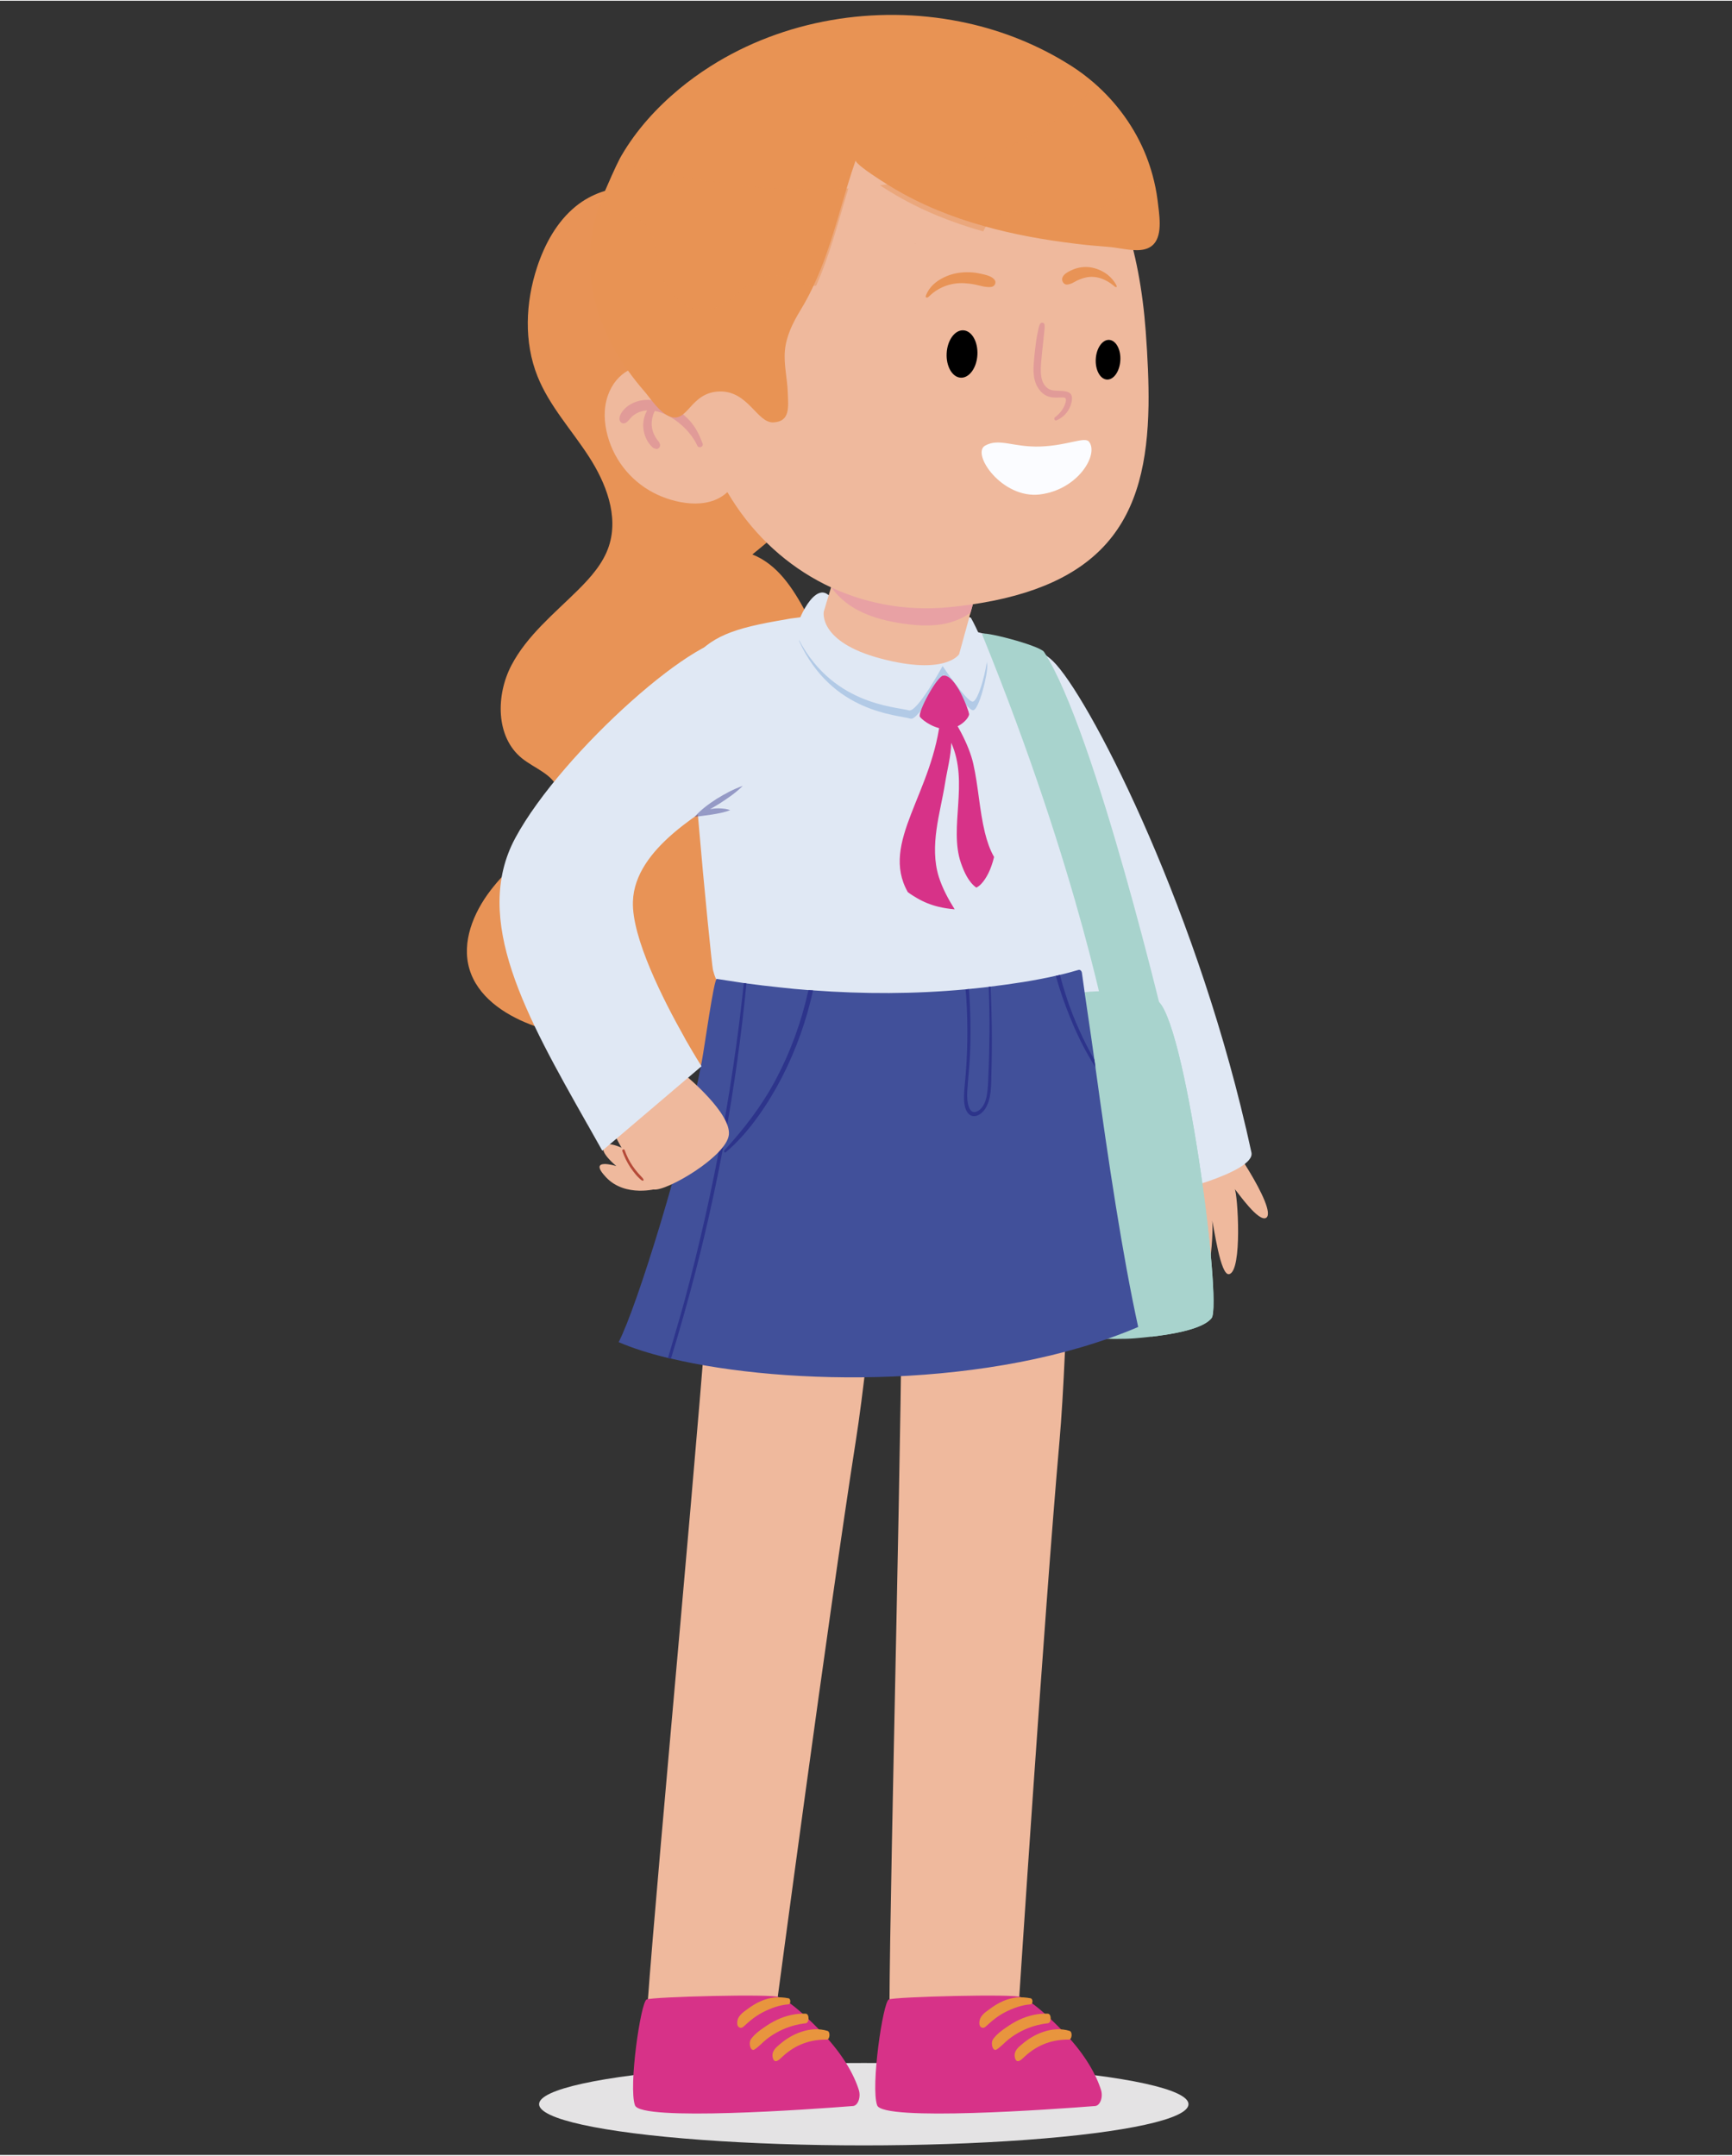 <?xml version="1.0" encoding="utf-8"?>
<!-- Generator: Adobe Illustrator 26.0.1, SVG Export Plug-In . SVG Version: 6.00 Build 0)  -->
<svg version="1.1" id="Warstwa_1" xmlns="http://www.w3.org/2000/svg" xmlns:xlink="http://www.w3.org/1999/xlink" x="0px" y="0px"
	 viewBox="0 0 396.85 493.6" style="enable-background:new 0 0 396.85 493.6;" xml:space="preserve" width="396.58" height="493.6">
<rect x="0" y="0" width="396.85" height="493.6" fill="#333333" stroke="none"/>
<style type="text/css">
	.st0{fill:#E4E3E4;}
	.st1{fill:#B8B14D;}
	.st2{fill:#0C0C0C;}
	.st3{fill:#6683BF;}
	.st4{fill:#45484E;}
	.st5{fill:#484B51;}
	.st6{fill:#9199A7;}
	.st7{fill:#191919;}
	.st8{fill:#1E1E1E;}
	.st9{fill:#FFFFFF;}
	.st10{fill:#9EA6B4;}
	.st11{fill:#E89356;}
	.st12{fill:#EFB99D;}
	.st13{fill:#E0E8F4;}
	.st14{clip-path:url(#SVGID_00000033326751913221709950000003629506315851304835_);fill:#B2CAE6;}
	.st15{fill:#D73288;}
	.st16{fill:#A8D3CD;}
	.st17{clip-path:url(#SVGID_00000101096526778257792280000012929877697415186110_);fill:#A8D3CD;}
	.st18{fill:#E8953E;}
	.st19{fill:#41509A;}
	.st20{fill:#2D348B;}
	.st21{clip-path:url(#SVGID_00000090999742957925771060000015022078487233094046_);}
	.st22{clip-path:url(#SVGID_00000155113992691686152670000008786328525977668239_);fill:#E8A1A4;}
	.st23{fill:#B54A38;}
	.st24{opacity:0.5;}
	.st25{clip-path:url(#SVGID_00000098194578526651671960000002848642799322661765_);fill:#4A4C97;}
	.st26{fill:#DD6166;}
	.st27{fill:#E19B98;}
	.st28{fill:#FBFCFF;}
	.st29{fill:#E89354;}
	.st30{opacity:0.46;}
	.st31{clip-path:url(#SVGID_00000101782033225424252750000002042773856648402101_);}
	.st32{clip-path:url(#SVGID_00000043429078608076091910000006152494929658268849_);fill:#E89354;}
	.st33{clip-path:url(#SVGID_00000062167717731541414520000009656860716051992997_);}
	.st34{clip-path:url(#SVGID_00000065789974975679530190000018404028537322821310_);fill:#E89354;}
</style>
<ellipse class="st0" cx="197.92" cy="481.96" rx="74.4" ry="9.44"/>
<g>
	<path class="st1" d="M219.56,281.55c0,0,11.23,11.6-7.37,49.77l27.42-0.25C240.96,288.45,219.56,281.55,219.56,281.55"/>
	<path d="M163.63,45.12L163.63,45.12c-5.97-2.57-13.24-5.85-20.79-9.67l55.35,14.41l-0.04,0.99L163.63,45.12z"/>
	<path d="M163.14,56.49L163.14,56.49c-6.05-1.38-13.44-3.22-21.2-5.56l55.02,3.32l0.08,1.01L163.14,56.49z"/>
	<path d="M164.08,68.13L164.08,68.13c-5.99-0.16-13.32-0.53-21.06-1.31l53.3-7.82l0.21,1.01L164.08,68.13z"/>
	<path d="M166.44,79.69L166.44,79.69c-5.77,1.05-12.87,2.18-20.4,2.96l50.26-18.76l0.33,0.96L166.44,79.69z"/>
	<path d="M170.12,90.91L170.12,90.91c-5.42,2.24-12.09,4.8-19.23,7.12l45.99-29.18l0.43,0.92L170.12,90.91z"/>
	<polygon class="st2" points="198.07,73.77 198.58,74.6 129.48,153.69 123.8,144.87 	"/>
	<path d="M175.06,101.54L175.06,101.54c-4.93,3.37-11.02,7.31-17.59,11.1l40.59-38.87l0.53,0.84L175.06,101.54z"/>
	<polygon class="st3" points="128.35,154.49 130.08,156.83 199.18,77.74 197.47,75.4 	"/>
	<polygon class="st4" points="199.18,77.74 200.41,79.23 143.83,173.19 130.08,156.83 	"/>
	<polygon class="st5" points="199.18,77.74 199.32,77.92 131.78,158.86 130.08,156.83 	"/>
	<polygon class="st2" points="199.79,78.49 200.41,79.23 143.83,173.19 137.28,165.41 	"/>
	<path class="st6" d="M199.16,77.74l-57.96,66.35c-2.22,1.23-4.37,2.28-6.46,3.1l62.76-71.81L199.16,77.74z"/>
	<path class="st7" d="M181.12,111.27L181.12,111.27c-4.33,4.39-9.69,9.63-15.52,14.78l0,0c-5.87,5.19-12.23,10.3-18.45,14.41
		c-2.01,1.31-3.98,2.54-5.95,3.63l57.98-66.35l0.14,0.18l0.49,0.57l0.62,0.74L181.12,111.27z"/>
	<path class="st8" d="M147.15,140.47c-2.01,1.31-3.98,2.54-5.95,3.63l57.98-66.35l0.14,0.18L147.15,140.47z"/>
	<path d="M181.12,111.27L181.12,111.27c-4.33,4.39-9.69,9.63-15.52,14.78l34.19-47.55l0.62,0.74L181.12,111.27z"/>
	<polygon class="st3" points="176.97,205 179.21,206.23 207.1,90.15 204.88,88.88 	"/>
	<polygon class="st4" points="207.1,90.15 208.66,90.87 196.18,213.82 179.21,206.23 	"/>
	<polygon class="st5" points="207.1,90.15 207.28,90.23 181.32,207.17 179.21,206.23 	"/>
	<polygon class="st2" points="207.9,90.5 208.66,90.87 196.18,213.82 188.11,210.21 	"/>
	<path class="st6" d="M207.1,90.15l-23.42,97.48c-1.35,2.44-2.73,4.7-4.13,6.71L204.9,88.88L207.1,90.15z"/>
	<path class="st7" d="M204.39,132.94L204.39,132.94c-1.95,6.75-4.43,14.88-7.35,23.23v0.02c-2.91,8.39-6.26,16.97-9.83,24.53
		c-1.15,2.42-2.34,4.74-3.53,6.92l23.42-97.48l0.18,0.08l0.6,0.29l0.76,0.35L204.39,132.94z"/>
	<path class="st8" d="M187.21,180.72c-1.15,2.42-2.32,4.74-3.53,6.92l23.42-97.48l0.18,0.08L187.21,180.72z"/>
	<path d="M204.39,132.94L204.39,132.94c-1.95,6.75-4.43,14.88-7.35,23.23l10.84-65.67l0.76,0.35L204.39,132.94z"/>
	<polygon class="st3" points="195.75,215.36 198.05,216.16 210.53,93.25 208.23,92.41 	"/>
	<polygon class="st4" points="210.53,93.25 212.09,93.66 215.29,220.41 198.05,216.16 	"/>
	<polygon class="st5" points="210.53,93.25 210.69,93.29 200.2,216.7 198.05,216.16 	"/>
	<polygon class="st2" points="211.33,93.46 212.09,93.66 215.29,220.41 207.1,218.38 	"/>
	<path class="st6" d="M210.51,93.25L200.04,196.5c-1.01,2.75-2.03,5.29-3.14,7.61l11.33-111.69L210.51,93.25z"/>
	<path class="st7" d="M213.19,137.07L213.19,137.07c-1.05,7.2-2.44,15.95-4.19,24.96v0.02c-1.76,9.07-3.92,18.41-6.42,26.76
		c-0.8,2.69-1.64,5.25-2.54,7.7l10.47-103.25l0.18,0.04l0.62,0.16l0.78,0.21L213.19,137.07z"/>
	<path class="st8" d="M202.58,188.81c-0.8,2.69-1.64,5.25-2.54,7.7l10.47-103.25l0.18,0.04L202.58,188.81z"/>
	<path d="M213.19,137.07L213.19,137.07c-1.05,7.2-2.44,15.95-4.19,24.96l2.32-68.59l0.78,0.21L213.19,137.07z"/>
	<polygon class="st3" points="215.06,222.05 217.36,222.38 214.18,95.69 211.88,95.3 	"/>
	<polygon class="st4" points="214.18,95.69 215.76,95.78 234.44,223.2 217.36,222.38 	"/>
	<polygon class="st5" points="214.18,95.69 214.36,95.69 219.49,222.49 217.36,222.38 	"/>
	<polygon class="st2" points="214.98,95.73 215.76,95.78 234.44,223.2 226.31,222.81 	"/>
	<path class="st6" d="M214.18,95.69l2.67,106.45c-0.62,2.98-1.31,5.77-2.07,8.31L211.88,95.3L214.18,95.69z"/>
	<path class="st7" d="M222.16,139.47L222.16,139.47c-0.1,7.49-0.37,16.6-0.94,26.06v0.02c-0.6,9.5-1.5,19.37-2.87,28.3
		c-0.45,2.87-0.94,5.64-1.5,8.27l-2.67-106.45h0.18l0.62,0.04l0.78,0.04L222.16,139.47z"/>
	<path class="st8" d="M218.35,193.88c-0.45,2.87-0.94,5.64-1.5,8.27l-2.67-106.45h0.18L218.35,193.88z"/>
	<path d="M222.16,139.47L222.16,139.47c-0.1,7.49-0.37,16.6-0.94,26.06l-6.24-69.82l0.78,0.04L222.16,139.47z"/>
	<path class="st9" d="M248.86,65.67c2.91,20.15-7.2,36.98-22.64,37.62c-15.47,0.64-30.48-15.25-33.47-35.53
		c-3-20.32,7.2-37.25,22.76-37.78C231.05,29.47,245.95,45.45,248.86,65.67"/>
	<path class="st6" d="M248,65.69c2.81,19.52-6.98,35.81-21.92,36.43c-14.98,0.62-29.51-14.78-32.41-34.4
		c-2.91-19.68,6.98-36.08,22.04-36.59C230.72,30.63,245.17,46.13,248,65.69"/>
	<path class="st9" d="M235.97,66.14c1.58,10.86-3.88,19.93-12.19,20.26c-8.33,0.33-16.4-8.23-18-19.13
		c-1.6-10.92,3.88-20.01,12.23-20.3C226.37,46.66,234.39,55.26,235.97,66.14"/>
	<path class="st10" d="M235.38,66.16c1.52,10.45-3.71,19.15-11.72,19.46c-8,0.31-15.74-7.9-17.28-18.39
		c-1.54-10.49,3.74-19.23,11.76-19.52C226.14,47.46,233.86,55.71,235.38,66.16"/>
	<path class="st11" d="M131.92,47.11c-4.33,3.53-7.12,8.66-8.87,13.98c-2.65,8.09-3.04,17.12,0.12,25
		c2.71,6.75,7.78,12.21,11.74,18.33c3.96,6.1,6.88,13.67,4.6,20.56c-1.29,3.9-4.1,7.08-7,9.97c-5.5,5.46-11.74,10.47-15.33,17.32
		c-3.59,6.88-3.61,16.44,2.4,21.3c2.89,2.34,7.08,3.63,8.29,7.14c1.05,3-0.66,6.24-2.59,8.76c-3.92,5.13-8.99,9.28-12.91,14.41
		c-3.92,5.13-6.65,11.84-4.8,18.02c1.85,6.2,7.8,10.28,13.83,12.62c6.18,2.42,13.18,3.55,19.46,1.42c1.6-0.55,3.24-1.31,4.93-1.03
		c2.15,0.35,3.65,2.28,5.19,3.82c5.83,5.91,15.06,7.76,23.09,5.71c8.05-2.05,14.9-7.61,19.7-14.39c5.85-8.23,8.93-18.78,6.79-28.63
		c-2.15-9.87-10.12-18.64-20.09-20.24c5.09,0.86,10.18-1.76,14.06-5.15c8.74-7.59,8.99-14.39-0.16-21.47
		c-8.29-6.4-10.41-23.05-21.98-27.69c4.41-3.59,8.91-7.27,12.03-12.03c8.15-12.33,5.23-29.43-3.02-41.68
		c-4.74-7.06-10.98-12.91-17.63-18.14c-3.41-2.67-6.92-5.17-10.47-7.63c-2.79-1.93-5.25-4.23-8.72-4.52
		C140.03,42.6,135.45,44.24,131.92,47.11"/>
	<path class="st12" d="M257.34,255.73c1.19,2.42,4.37,10.02,4.6,13.94c1.03,4.7-1.33,16.66-0.1,16.93c1.66,0.41,4.31-7.76,4.17-7.82
		c0.43,0.02-1.27,13.75,0.35,14.16c2.42,0.53,6.05-12.79,5.68-12.89c0.53-0.04-0.29,15.93,2.07,16.07c3.3,0.06,4-15.21,3.61-16.62
		c0.43,1.27,1.89,12.77,3.92,12.27c3.08-0.68,1.95-18.41,1.27-19.5c0.62,0.66,5.58,7.88,7.27,6.55c2.44-2.03-8.99-18.98-11.76-21.63
		c-1.17-1.93-3.2-5.38-4.76-7.96C268.32,251.55,262.88,253.74,257.34,255.73 M277.66,279.4c0.02,0,0.02,0,0.04,0.04
		C277.7,279.4,277.68,279.38,277.66,279.4"/>
	<path class="st13" d="M226.23,174.87c1.21,13.3,9.99,20.09,18.51,48.15c5.91,19.44,10.84,36.72,13.3,45.5
		c0.08,0.29,0.16,0.57,0.25,0.86c0.96,3.39,1.48,5.29,1.48,5.29c8.17-1.05,27.91-6.34,26.97-10.75c-0.37-1.66-0.72-3.3-1.11-4.97
		c-0.06-0.25-0.1-0.51-0.18-0.76c-12.33-52.99-36.31-99.25-44.19-106.88C231.64,141.99,225.02,161.57,226.23,174.87"/>
	<path class="st13" d="M166.24,224.85c0.74,0.16,1.35,0.66,2.05,0.94c6.36,2.57,13.34,3.02,20.09,3.55
		c7.37,0.57,14.69,1.44,22.06,1.79c7.8,0.35,15.72,0.27,23.29-1.79c6.63-1.79,13.48-4.02,18.1-9.4c1.83-2.13,3.28-4.66,3.82-7.41
		c0.94-4.93-1.05-9.77-1.91-14.55c-0.9-5.01-1.74-9.97-2.85-14.96c-1.72-7.72-3.61-15.49-6.34-22.92c-1.27-3.45-2.69-7.2-5.17-9.99
		c-1.23-1.4-6.94-3.41-14.47-5.21c-0.29-0.08-0.6-0.14-0.9-0.23c-9.81-2.3-22.47-4.19-32.57-3.98c-3.65,0.08-7.08,0.39-10.24,0.86
		c-0.39,0.06-0.78,0.12-1.17,0.21c-12.19,2.03-17.26,3.88-21.88,9.75c-1.74,2.22,4.78,68.88,5.21,70.56
		C164.27,225.48,164.45,224.43,166.24,224.85"/>
	<g>
		<g>
			<g>
				<g>
					<defs>
						<rect id="SVGID_1_" x="183.13" y="137.38" width="43.08" height="27.13"/>
					</defs>
					<clipPath id="SVGID_00000026849238336399470960000006715179745986656947_">
						<use xlink:href="#SVGID_1_"  style="overflow:visible;"/>
					</clipPath>
					<path style="clip-path:url(#SVGID_00000026849238336399470960000006715179745986656947_);fill:#B2CAE6;" d="M183.17,146.88
						c-0.57-1.25,3.61-11.74,7.1-9.07c3.49,2.65,11.78,12.66,26.23,11.64c3.37-0.25,4.66-4.21,5.32-5.95
						c0.12-0.35,0.6-0.41,0.76-0.08c1.19,2.11,3.59,7.55,3.63,8.89c0.06,2.28-1.89,10.1-3.22,10.26c-1.33,0.16-6.79-8.19-6.79-8.19
						s-5.73,10.65-7.57,10.12C205.6,163.58,190.72,163.19,183.17,146.88"/>
				</g>
			</g>
		</g>
	</g>
	<path class="st13" d="M182.41,145.13c-0.6-1.25,3.67-11.76,7.22-9.11c3.55,2.63,11.99,12.6,26.68,11.49
		c3.43-0.27,4.74-4.23,5.4-5.97c0.14-0.35,0.6-0.41,0.78-0.1c1.21,2.11,3.65,7.53,3.69,8.87c0.06,2.28-1.93,10.1-3.28,10.28
		c-1.35,0.18-6.92-8.15-6.92-8.15s-5.83,10.69-7.72,10.16C205.23,161.72,190.09,161.39,182.41,145.13"/>
	<path class="st15" d="M216.17,154.62c-1.48,0.08-6.01,8.56-5.38,9.46c0.64,0.9,3.74,3.1,6.59,2.77c2.85-0.33,4.76-2.65,4.66-3.45
		C221.96,162.62,219.02,154.45,216.17,154.62"/>
	<path class="st15" d="M223.7,203.21c0.82-0.39,1.46-1.17,1.95-1.89c0.62-0.92,1.11-1.93,1.48-2.98c0.25-0.7,0.47-1.42,0.64-2.15
		c-0.99-1.72-1.6-3.61-2.09-5.54c-1.27-5.21-1.5-10.61-2.67-15.8c-0.94-4.21-3.94-10.04-7.8-14.69c0.29,0.84,0.39,1.72,0.39,2.61
		c0,0.29-0.02,0.55-0.04,0.84c-1.58,17.9-14.04,29.16-7.55,40.64c0.7,0.53,1.46,0.99,2.13,1.38c1.5,0.88,3.14,1.54,4.84,1.95
		c1.23,0.31,2.5,0.49,3.76,0.6c-1.48-2.36-2.81-4.82-3.65-7.49c-1.07-3.45-1.01-7.18-0.51-10.77c0.49-3.59,1.4-7.1,1.97-10.69
		c0.45-2.87,1.38-6.3,1.4-9.21c4.1,9.09-0.57,19.39,2.22,27.52C220.91,199.66,221.92,201.94,223.7,203.21"/>
	<path class="st16" d="M264.91,228.95c-3.57-1.52-15.64-3.65-22.84,0.08c-7.22,3.74-14.47,7.61-12.89,20.87
		c1.6,13.26,5.68,53.3,9.73,54.96c4.04,1.66,16.81,1.99,21.1,1.62c4.27-0.37,15.06-1.38,17.61-4.64
		C280.12,298.58,271.42,231.7,264.91,228.95"/>
	<g>
		<g>
			<g>
				<g>
					<defs>
						<rect id="SVGID_00000130607254861638823400000002663900706761301640_" x="252.68" y="226.96" width="25.37" height="79.14"/>
					</defs>
					<clipPath id="SVGID_00000083087661108490408230000003231517881979048123_">
						<use xlink:href="#SVGID_00000130607254861638823400000002663900706761301640_"  style="overflow:visible;"/>
					</clipPath>
					<path style="clip-path:url(#SVGID_00000083087661108490408230000003231517881979048123_);fill:#A8D3CD;" d="M256.42,263.2
						c-1.68-12.01-3.8-24.09-3.74-36.24c5.19,0.02,10.16,1.11,12.23,1.99c6.51,2.77,15.23,69.63,12.68,72.9
						c-1.95,2.5-8.76,3.67-13.77,4.25C259.93,292.12,258.43,277.53,256.42,263.2"/>
				</g>
			</g>
		</g>
	</g>
	<path d="M204.49,276.46c0.08,0,0.08,0.12,0,0.12C204.41,276.6,204.41,276.46,204.49,276.46"/>
	<path class="st12" d="M206.61,285.68c5.5,0.02,11-0.16,16.48-0.64c7.24-0.62,14.53-1.81,21.63-4.27c0.08-0.02,0.16-0.06,0.25-0.08
		c-0.51,21.34-1.31,39.1-2.2,49.21c-3.59,40.68-9.38,129.75-9.38,129.75h-29.59C203.94,427.1,206.96,316.32,206.61,285.68"/>
	<path class="st15" d="M233.9,457.43c-1.05-0.8-28.92-0.08-30.25,0.53c-1.35,0.62-4.19,20.01-2.67,24.26
		c1.33,3.71,40.29,0.92,49.95,0.16c1.13-0.08,1.85-2.01,1.35-3.65c-1.03-3.32-3.49-7.94-8.17-12.89
		C236.43,457.76,233.9,457.43,233.9,457.43"/>
	<path class="st18" d="M234.11,468.27c1.56-1.35,3.24-2.32,4.97-2.89c1.99-0.66,4.02-0.82,6.01-0.21c0.7,0.23,0.53,1.99-0.16,1.99
		c-3.57-0.04-7.02,0.99-10.16,3.9c-0.6,0.55-1.79,1.89-2.22,0.27C232.16,469.77,233.45,468.84,234.11,468.27"/>
	<path class="st18" d="M227.5,467.14c0.1-0.18,0.25-0.35,0.37-0.49c0.76-0.92,1.72-1.62,2.57-2.2c1.01-0.72,2.03-1.33,3.08-1.83
		c2.13-0.99,4.35-1.48,6.57-1.4c0.88,0.04,0.86,2.11,0,2.2c-2.07,0.23-4.15,0.82-6.12,1.83c-0.96,0.49-1.91,1.09-2.83,1.81
		c-0.94,0.74-1.85,1.79-2.81,2.38C227.48,469.95,226.94,468.06,227.5,467.14"/>
	<path class="st18" d="M226.64,460.25c1.01-0.76,2.03-1.4,3.1-1.87c2.11-0.96,4.25-1.11,6.42-0.68c0.53,0.1,0.55,1.33,0,1.38
		c-2.01,0.14-4.06,0.86-5.99,1.87c-0.94,0.49-1.85,1.11-2.73,1.83c-0.45,0.37-0.9,0.78-1.35,1.19c-0.47,0.45-0.88,0.7-1.4,0.27
		c-0.18-0.14-0.29-0.51-0.29-0.82C224.34,461.74,225.86,460.84,226.64,460.25"/>
	<path class="st12" d="M162.97,285.68c5.5,0.02,11-0.16,16.52-0.64c7.29-0.62,14.65-1.81,21.92-4.27c0.08-0.02,0.16-0.06,0.25-0.08
		c-1.97,21.34-3.96,39.1-5.56,49.21c-6.36,40.68-18.2,129.75-18.2,129.75h-29.57C150.66,427.1,161.25,316.32,162.97,285.68"/>
	<path class="st15" d="M178.43,457.43c-1.05-0.8-28.92-0.08-30.27,0.53c-1.35,0.62-4.19,20.01-2.67,24.26
		c1.33,3.71,40.29,0.92,49.95,0.16c1.13-0.08,1.85-2.01,1.35-3.65c-1.03-3.32-3.49-7.94-8.17-12.89
		C180.95,457.76,178.43,457.43,178.43,457.43"/>
	<path class="st18" d="M178.63,468.27c1.56-1.35,3.24-2.32,4.97-2.89c1.99-0.66,4.02-0.82,6.01-0.21c0.7,0.23,0.53,1.99-0.16,1.99
		c-3.57-0.04-7.02,0.99-10.16,3.9c-0.6,0.55-1.79,1.89-2.22,0.27C176.68,469.77,177.98,468.84,178.63,468.27"/>
	<path class="st18" d="M172.02,467.14c0.1-0.18,0.25-0.35,0.37-0.49c0.76-0.92,1.72-1.62,2.57-2.2c1.01-0.72,2.03-1.33,3.08-1.83
		c2.13-0.99,4.35-1.48,6.57-1.4c0.88,0.04,0.86,2.11,0,2.2c-2.07,0.23-4.15,0.82-6.12,1.83c-0.96,0.49-1.91,1.09-2.83,1.81
		c-0.94,0.74-1.85,1.79-2.81,2.38C172,469.95,171.47,468.06,172.02,467.14"/>
	<path class="st18" d="M171.16,460.25c1.01-0.76,2.03-1.4,3.1-1.87c2.11-0.96,4.25-1.11,6.42-0.68c0.53,0.1,0.55,1.33,0,1.38
		c-2.01,0.14-4.06,0.86-5.99,1.87c-0.94,0.49-1.85,1.11-2.73,1.83c-0.45,0.37-0.9,0.78-1.35,1.19c-0.47,0.45-0.88,0.7-1.4,0.27
		c-0.18-0.14-0.29-0.51-0.29-0.82C168.86,461.74,170.38,460.84,171.16,460.25"/>
	<path class="st19" d="M141.75,307.35c3.06,1.33,6.88,2.57,11.31,3.63c0.23,0.06,0.45,0.1,0.68,0.14
		c26.45,6.28,73.39,7.1,107.05-7.24c-3.61-16.46-6.85-38.03-9.79-59.46v-0.02c-0.08-0.6-0.16-1.17-0.25-1.76
		c-0.92-6.71-1.97-13.36-2.85-19.87c-0.06-0.49-0.43-0.82-0.8-0.7c-1.44,0.41-2.77,0.8-4.27,1.13c-0.31,0.08-0.62,0.16-0.92,0.21
		c-4.95,1.13-9.97,1.87-14.94,2.48c-0.14,0.02-0.29,0.04-0.43,0.06c-0.45,0.06-0.88,0.1-1.33,0.16c-1.07,0.12-2.13,0.23-3.2,0.33
		c-0.27,0.04-0.53,0.06-0.78,0.08c-11.72,1.09-23.38,1.09-34.97,0.23c-0.35-0.02-0.72-0.04-1.05-0.06
		c-2.18-0.16-4.37-0.37-6.55-0.62c-2.57-0.27-5.13-0.57-7.68-0.92c-0.21-0.04-0.41-0.06-0.6-0.08c-2.05-0.31-4.08-0.62-6.14-0.94
		c-0.66-0.1-2.81,15.58-3.45,18.96C156.88,263.92,145.92,299.36,141.75,307.35"/>
	<path class="st20" d="M153.06,310.98c0.23,0.06,0.45,0.1,0.68,0.14c0.47-1.56,0.94-3.12,1.4-4.66c1.05-3.55,2.05-7.12,3.02-10.69
		c6.2-22.99,10.57-46.83,12.87-70.62c-0.21-0.04-0.41-0.04-0.6-0.08c-0.51,4.91-1.11,9.81-1.79,14.69
		c-1.81,13.05-4.17,26.06-7.06,38.91c-1.46,6.44-3.02,12.87-4.74,19.23C155.63,302.3,154.31,306.63,153.06,310.98"/>
	<path class="st20" d="M166.26,263.86c2.77-2.3,5.25-5.17,7.53-8.35c3.94-5.52,7.22-11.9,9.65-18.76c1.15-3.24,2.11-6.59,2.85-9.99
		c-0.35-0.02-0.72-0.04-1.05-0.06c-0.04,0.1-0.06,0.21-0.08,0.31c-1.58,7.1-4.1,13.96-7.37,20.11c-3.3,6.22-7.39,11.45-11.78,16.25
		C165.79,263.61,166.01,264.04,166.26,263.86"/>
	<path class="st20" d="M241.93,223.43c0.9,3.32,2.03,6.49,3.24,9.48c1.64,4.1,3.59,7.96,5.83,11.49c-0.08-0.6-0.16-1.17-0.25-1.76
		c-1.87-3.26-3.53-6.73-4.99-10.41c-1.15-2.91-2.09-5.95-2.91-9.03C242.56,223.31,242.25,223.39,241.93,223.43"/>
	<path class="st20" d="M221.4,228.52c0.43,6.57,0.31,13.26-0.35,19.93c-0.18,2.05-0.45,4.64,0.57,6.2c1.07,1.64,2.98,0.92,4.08-0.72
		c1.52-2.24,1.4-5.58,1.46-8.25c0.1-3.53,0.12-7.04,0.08-10.53c-0.04-3.1-0.12-6.18-0.27-9.26c-0.14,0.02-0.29,0.04-0.43,0.06
		c0.14,3.47,0.21,6.96,0.18,10.47c-0.02,3.22-0.1,6.44-0.25,9.69c-0.12,2.67-0.02,6.77-2.28,8.21c-2.3,1.44-2.69-2.22-2.57-4.33
		c0.18-2.87,0.51-5.77,0.64-8.62c0.21-5.01,0.12-9.99-0.25-14.9c-0.27,0.04-0.53,0.06-0.78,0.08
		C221.3,227.18,221.36,227.84,221.4,228.52"/>
	<path class="st12" d="M223.68,135.51l-3.92,14.22c0,0-3.08,4.97-18.08,0.96c-14.28-3.82-12.93-10.71-12.93-10.71l3.37-11.27
		L223.68,135.51z"/>
	<g>
		<g>
			<g>
				<defs>
					<path id="SVGID_00000162314320494027467060000016730148452298133377_" d="M188.73,139.98c0,0-1.35,6.92,12.93,10.71
						c15,4,18.08-0.96,18.08-0.96l3.92-14.22l-31.56-6.79L188.73,139.98z"/>
				</defs>
				<clipPath id="SVGID_00000167392031666501340190000001218877863165974163_">
					<use xlink:href="#SVGID_00000162314320494027467060000016730148452298133377_"  style="overflow:visible;"/>
				</clipPath>
				<g style="clip-path:url(#SVGID_00000167392031666501340190000001218877863165974163_);">
					<g>
						<g>
							<g>
								<defs>
									
										<rect id="SVGID_00000003097908858720727520000000358442213977932694_" x="188.71" y="125.8" width="35.73" height="17.36"/>
								</defs>
								<clipPath id="SVGID_00000005249864626556535180000003757191090248496774_">
									<use xlink:href="#SVGID_00000003097908858720727520000000358442213977932694_"  style="overflow:visible;"/>
								</clipPath>
								<path style="clip-path:url(#SVGID_00000005249864626556535180000003757191090248496774_);fill:#E8A1A4;" d="M217.01,142.63
									c-3.04,0.72-6.28,0.6-9.42,0.18c-3.84-0.49-7.68-1.4-11.06-3.18c-3.37-1.81-6.24-4.58-7.45-7.96
									c-0.41-1.15-0.6-2.46,0.04-3.49c0.6-0.94,1.74-1.44,2.89-1.76c2.13-0.57,4.41-0.68,6.65-0.64
									c6.79,0.14,13.52,1.58,20.09,3.28c1.6,0.41,3.32,0.92,4.29,2.18c1.21,1.58,1.85,5.11,1.01,6.92
									C222.96,140.52,219.52,142.03,217.01,142.63"/>
							</g>
						</g>
					</g>
				</g>
			</g>
		</g>
	</g>
	<path class="st16" d="M239.22,149.2c-1.09-1.52-14.59-4.99-14.2-4.04c22.58,55.41,29.27,93.32,29.27,93.32l13.07-1.68
		C267.38,236.79,251,167.32,239.22,149.2"/>
	<path class="st12" d="M150.56,272.19c0,0-7.24,2.09-11.68-2.59c-4.43-4.68,2.34-2.59,2.34-2.59s-3.94-3.18-2.85-4.6
		c1.11-1.42,5.89,1.29,5.89,1.29L150.56,272.19z"/>
	<path class="st12" d="M157.33,246.46c0,0,10.24,8.46,9.67,13.4c-0.57,4.95-14.28,12.97-17.2,12.52
		c-2.91-0.47-10.04-14.08-10.22-15.43C139.41,255.57,154.37,243.34,157.33,246.46"/>
	<path class="st23" d="M146.9,269.38c-0.23-0.25-0.45-0.49-0.68-0.74c-0.45-0.51-0.88-1.07-1.27-1.64
		c-0.78-1.15-1.38-2.38-1.83-3.65c-0.12-0.33-0.64-0.12-0.53,0.21c0.45,1.31,1.07,2.57,1.85,3.76c0.39,0.57,0.8,1.13,1.25,1.66
		c0.23,0.27,0.47,0.53,0.74,0.78c0.25,0.23,0.47,0.49,0.8,0.6c0.14,0.04,0.29-0.08,0.23-0.23
		C147.36,269.83,147.11,269.61,146.9,269.38"/>
	<path class="st13" d="M170.16,179.9c-8.89,5.62-24.75,14.2-25.14,26.5c-0.29,8.27,6.96,22.53,11.7,30.95
		c0.14,0.27,0.27,0.51,0.41,0.76c2.09,3.65,3.61,6.03,3.61,6.03L138,263.49c-1.07-1.91-2.13-3.8-3.2-5.68
		c-0.12-0.21-0.25-0.43-0.37-0.64c-13.79-24.38-26.41-46.71-16.34-65.37c10.65-19.74,43.49-48.74,50.61-45.34
		C175.82,149.89,177.22,175.43,170.16,179.9"/>
	<g class="st24">
		<g>
			<g>
				<g>
					<defs>
						<rect id="SVGID_00000114065463071915223450000007322407191540866725_" x="159.14" y="179.9" width="11.02" height="7.1"/>
					</defs>
					<clipPath id="SVGID_00000115476800890630633410000004590859128617691276_">
						<use xlink:href="#SVGID_00000114065463071915223450000007322407191540866725_"  style="overflow:visible;"/>
					</clipPath>
					<path style="clip-path:url(#SVGID_00000115476800890630633410000004590859128617691276_);fill:#4A4C97;" d="M163.04,185.17
						c-0.12,0.02-0.25,0.06-0.37,0.08c0.76-0.43,1.52-0.88,2.28-1.35c1.83-1.19,3.65-2.42,5.23-4c-2.11,0.74-4.04,1.79-5.91,2.93
						c-1.85,1.19-3.63,2.48-5.13,4.17c1.46-0.18,2.75-0.35,4.1-0.55c1.33-0.23,2.69-0.45,4.06-0.99c-0.7-0.27-1.42-0.35-2.13-0.39
						C164.45,185.01,163.73,185.07,163.04,185.17"/>
				</g>
			</g>
		</g>
	</g>
	<path class="st12" d="M253.5,124.38c-6.16,6.94-16.01,11.88-31.46,14.04c-1.44,0.21-2.91,0.37-4.45,0.53
		c-20.52,2.03-39.16-7.78-49.83-24.57c-4.97-7.8-8.23-17.12-9.15-27.48c-3.02-33.82,20.26-64.91,51.99-68.28
		c31.61-3.35,49.09,18.92,51.92,57.14c0.43,5.91,0.72,11.62,0.64,17.01C262.94,105.34,260.71,116.26,253.5,124.38"/>
	<path class="st26" d="M209.73,55.69c-0.02-0.02-0.02-0.04-0.02-0.06C209.62,55.55,209.6,55.51,209.73,55.69"/>
	<path class="st12" d="M143.87,84.75c-2.01,1.15-3.63,3-4.6,5.73c-1.05,3.02-0.84,6.22-0.08,9.09c1.66,6.2,5.99,11.14,11.62,13.69
		c4.68,2.11,12.46,3.61,16.73-1.6c1.89-2.32,2.13-5.48,1.85-8.25c-0.62-6.07-2.38-13.38-7.37-16.75
		C157.58,83.67,149.37,81.59,143.87,84.75"/>
	<path class="st27" d="M160.98,101.42c-0.76-1.99-1.62-3.8-3.1-5.36c-1.48-1.56-3.22-2.83-5.21-3.67c-2.07-0.9-4.45-1.27-6.65-0.6
		c-0.96,0.31-1.89,0.78-2.65,1.48c-0.7,0.64-1.64,1.81-1.4,2.81c0.14,0.6,0.72,0.92,1.29,0.68c0.68-0.31,1.09-1.09,1.66-1.58
		c0.57-0.49,1.29-0.88,2.01-1.09c0.45-0.12,0.9-0.21,1.35-0.23c-0.7,1.27-1.03,2.71-0.86,4.19c0.1,0.88,0.37,1.79,0.78,2.57
		c0.23,0.43,0.51,0.84,0.84,1.21c0.14,0.16,0.29,0.33,0.45,0.47c0.27,0.25,0.51,0.31,0.86,0.39c0.49,0.1,1.01-0.49,0.88-0.96
		c-0.06-0.23-0.12-0.45-0.25-0.66c-0.12-0.16-0.27-0.31-0.39-0.47c-0.21-0.25-0.35-0.51-0.51-0.8c-0.35-0.64-0.6-1.31-0.7-2.05
		c-0.18-1.25,0.06-2.61,0.66-3.76c0.88,0.16,1.72,0.47,2.52,0.84c2.98,1.4,5.83,4.13,7.22,7.12
		C160.18,102.71,161.27,102.18,160.98,101.42"/>
	<path class="st28" d="M225.73,101.93c3.28-1.81,6.44,0.45,12.74,0.21c6.3-0.25,10.08-2.34,11.06-1.09
		c2.28,2.89-2.5,10.98-11.23,12.07C229.59,114.21,222.45,103.74,225.73,101.93"/>
	<path class="st11" d="M212.23,67.35c0.08-0.18,0.18-0.39,0.25-0.53c0.94-1.81,2.67-2.98,4.43-3.71c1.31-0.55,2.85-0.88,4.52-0.9
		c0.96-0.02,1.99,0.06,3.04,0.29c1.07,0.23,2.65,0.51,3.39,1.4c0.47,0.55,0.21,1.64-0.94,1.7c-1.25,0.06-2.26-0.31-3.24-0.51
		c-0.94-0.21-1.85-0.31-2.69-0.37c-3.35-0.18-6.12,1.11-7.98,2.89c-0.18,0.16-0.35,0.35-0.53,0.39
		C212,68.09,212.07,67.74,212.23,67.35"/>
	<path class="st11" d="M255.68,64.97c-0.1-0.16-0.23-0.35-0.31-0.49c-1.13-1.64-2.67-2.57-4.15-3.06c-1.09-0.37-2.3-0.51-3.53-0.33
		c-0.7,0.1-1.44,0.31-2.15,0.64c-0.72,0.35-1.81,0.82-2.13,1.76c-0.21,0.6,0.25,1.62,1.11,1.54c0.92-0.08,1.58-0.57,2.24-0.9
		c0.64-0.31,1.27-0.53,1.87-0.68c2.4-0.6,4.74,0.33,6.53,1.83c0.16,0.14,0.35,0.29,0.49,0.33
		C256.01,65.67,255.88,65.34,255.68,64.97"/>
	<path class="st27" d="M240.49,89.06c-2.32-1.17-2.09-4.33-1.91-6.49c0.12-1.4,0.27-2.81,0.43-4.21c0.08-0.72,0.16-1.44,0.23-2.18
		c0.04-0.68,0.21-1.33,0.08-2.01c-0.08-0.47-0.78-0.53-1.01-0.12c-0.31,0.55-0.37,1.17-0.51,1.79c-0.14,0.66-0.27,1.31-0.37,1.99
		c-0.16,1.21-0.31,2.42-0.43,3.63c-0.21,2.3-0.49,4.82,0.66,6.94c0.45,0.82,1.11,1.56,1.93,2.01c0.96,0.53,1.99,0.55,3.06,0.51
		c0.29-0.02,0.55-0.02,0.84-0.02c0.45,0.02,0.68,0.04,0.74,0.49c0.06,0.43-0.21,1.11-0.39,1.5c-0.45,1.01-1.19,1.87-2.09,2.52
		c-0.35,0.25-0.14,0.92,0.31,0.74c1.91-0.8,3.24-2.52,3.53-4.58C246.03,88.47,242.13,89.86,240.49,89.06"/>
	<path class="st29" d="M264.34,55.78c-0.78,0.84-1.97,1.35-3.71,1.38c-2.28,0.02-4.58-0.62-6.88-0.78
		c-2.48-0.18-4.97-0.41-7.43-0.72c-7.08-0.86-14.14-2.11-21-4.06c-7.24-2.03-14.24-4.84-20.73-8.72c-0.29-0.18-1.52-0.92-2.96-1.85
		c-2.57-1.66-5.79-3.92-5.56-4.49c-0.62,1.74-1.17,3.47-1.7,5.21c-2.32,7.53-4.17,15.06-7.39,22.29c-1.03,2.32-2.18,4.6-3.55,6.83
		c-1.74,2.85-3.32,6.01-3.59,9.38c-0.27,3.14,0.55,6.32,0.66,9.46c0.12,3.39,0.6,6.69-3.26,6.9c-3.76,0.23-5.79-7.31-12.46-7.08
		c-6.67,0.23-7.16,7.37-11.31,5.73c-2.46-0.96-4.31-4.02-5.91-5.87c-10.47-12.03-15.27-26.5-10.57-41.48
		c0.43-1.4,0.96-2.79,1.56-4.17c0.7-1.62,2.44-5.64,3.49-7.63c0.12-0.23,0.25-0.43,0.35-0.62c3.43-5.89,8.09-11,13.28-15.31
		c2.26-1.87,4.64-3.59,7.1-5.15c16.83-10.69,37.78-14.1,57.16-10.26c8.41,1.66,16.56,4.74,23.89,9.15c0.55,0.33,1.09,0.66,1.64,1.01
		c1.83,1.17,3.55,2.46,5.17,3.86c5.27,4.58,9.46,10.34,12.03,16.87c0.53,1.38,1.01,2.79,1.4,4.23c0.53,1.91,0.92,3.84,1.17,5.79
		C265.59,48.8,266.47,53.5,264.34,55.78"/>
	<g class="st30">
		<g>
			<g>
				<g>
					<defs>
						<rect id="SVGID_00000005980603106212829480000006534829097251007152_" x="136.99" y="20.04" width="127.04" height="50.77"/>
					</defs>
					<clipPath id="SVGID_00000105393214118753156190000015253904264289186188_">
						<use xlink:href="#SVGID_00000005980603106212829480000006534829097251007152_"  style="overflow:visible;"/>
					</clipPath>
					<g style="clip-path:url(#SVGID_00000105393214118753156190000015253904264289186188_);">
						<g>
							<g>
								<g>
									<defs>
										
											<rect id="SVGID_00000076579278095061497330000013011658834545276855_" x="136.99" y="37.35" width="57.4" height="33.47"/>
									</defs>
									<clipPath id="SVGID_00000159440683935389281940000000168689054795764415_">
										<use xlink:href="#SVGID_00000076579278095061497330000013011658834545276855_"  style="overflow:visible;"/>
									</clipPath>
									<path style="clip-path:url(#SVGID_00000159440683935389281940000000168689054795764415_);fill:#E89354;" d="M194.39,43.01
										c-2.32,7.53-4.17,15.06-7.39,22.29c-0.45,0.02-0.92,0.02-1.4-0.04c-2.81-0.37-5.34-2.28-8.17-2.38
										c-5.89-0.18-9.6,7.14-15.45,7.9c-5.48,0.72-9.93-4.8-11.1-10.2c-0.72-3.26-0.82-6.96-3.16-9.36
										c-2.67-2.73-6.73-2.44-10.71-2.05c0.43-1.4,0.96-2.79,1.56-4.17c0.7-1.62,2.44-5.64,3.49-7.63
										c1.76,0.39,3.51,0.78,5.25,1.17C162.73,41.98,178.65,44.06,194.39,43.01"/>
								</g>
							</g>
						</g>
					</g>
				</g>
			</g>
			<g>
				<g>
					<defs>
						<rect id="SVGID_00000153673294027148535640000009913443480106487461_" x="136.99" y="20.04" width="127.04" height="50.77"/>
					</defs>
					<clipPath id="SVGID_00000162318917192746599080000013787305279054942902_">
						<use xlink:href="#SVGID_00000153673294027148535640000009913443480106487461_"  style="overflow:visible;"/>
					</clipPath>
					<g style="clip-path:url(#SVGID_00000162318917192746599080000013787305279054942902_);">
						<g>
							<g>
								<g>
									<defs>
										
											<rect id="SVGID_00000001636990187600421230000014284694627036333222_" x="201.64" y="20.04" width="62.39" height="32.82"/>
									</defs>
									<clipPath id="SVGID_00000041994783775706413680000002658181041412251530_">
										<use xlink:href="#SVGID_00000001636990187600421230000014284694627036333222_"  style="overflow:visible;"/>
									</clipPath>
									<path style="clip-path:url(#SVGID_00000041994783775706413680000002658181041412251530_);fill:#E89354;" d="M264.03,41.14
										c-0.96,0.33-1.93,0.66-2.85,1.09c-2.87,1.29-5.36,3.39-8.15,4.84c-3.8,1.99-8.17,2.81-12.44,2.34
										c-2.4-0.27-4.78-0.96-7.22-1.07c-2.44-0.1-5.07,0.49-6.69,2.3c-0.6,0.66-1.01,1.44-1.38,2.22
										c-7.24-2.03-14.24-4.84-20.73-8.72c-0.29-0.18-1.52-0.92-2.96-1.85c1.56-0.21,3.14-0.43,4.7-0.72
										c5.48-0.96,10.9-2.4,16.13-4.31c9.5-3.47,18.47-8.52,26.02-15.25c0.72-0.64,1.44-1.29,2.11-1.97
										c5.27,4.58,9.46,10.34,12.03,16.87C263.19,38.31,263.66,39.73,264.03,41.14"/>
								</g>
							</g>
						</g>
					</g>
				</g>
			</g>
		</g>
	</g>
	<path d="M223.95,81.14c-0.16,3-1.89,5.34-3.82,5.23c-1.95-0.1-3.39-2.63-3.22-5.62c0.16-3,1.89-5.34,3.82-5.23
		C222.68,75.62,224.11,78.15,223.95,81.14"/>
	<path d="M256.7,82.41c-0.14,2.5-1.52,4.47-3.06,4.39c-1.56-0.08-2.71-2.2-2.57-4.7c0.14-2.5,1.52-4.47,3.06-4.39
		C255.7,77.8,256.85,79.91,256.7,82.41"/>
</g>
</svg>

